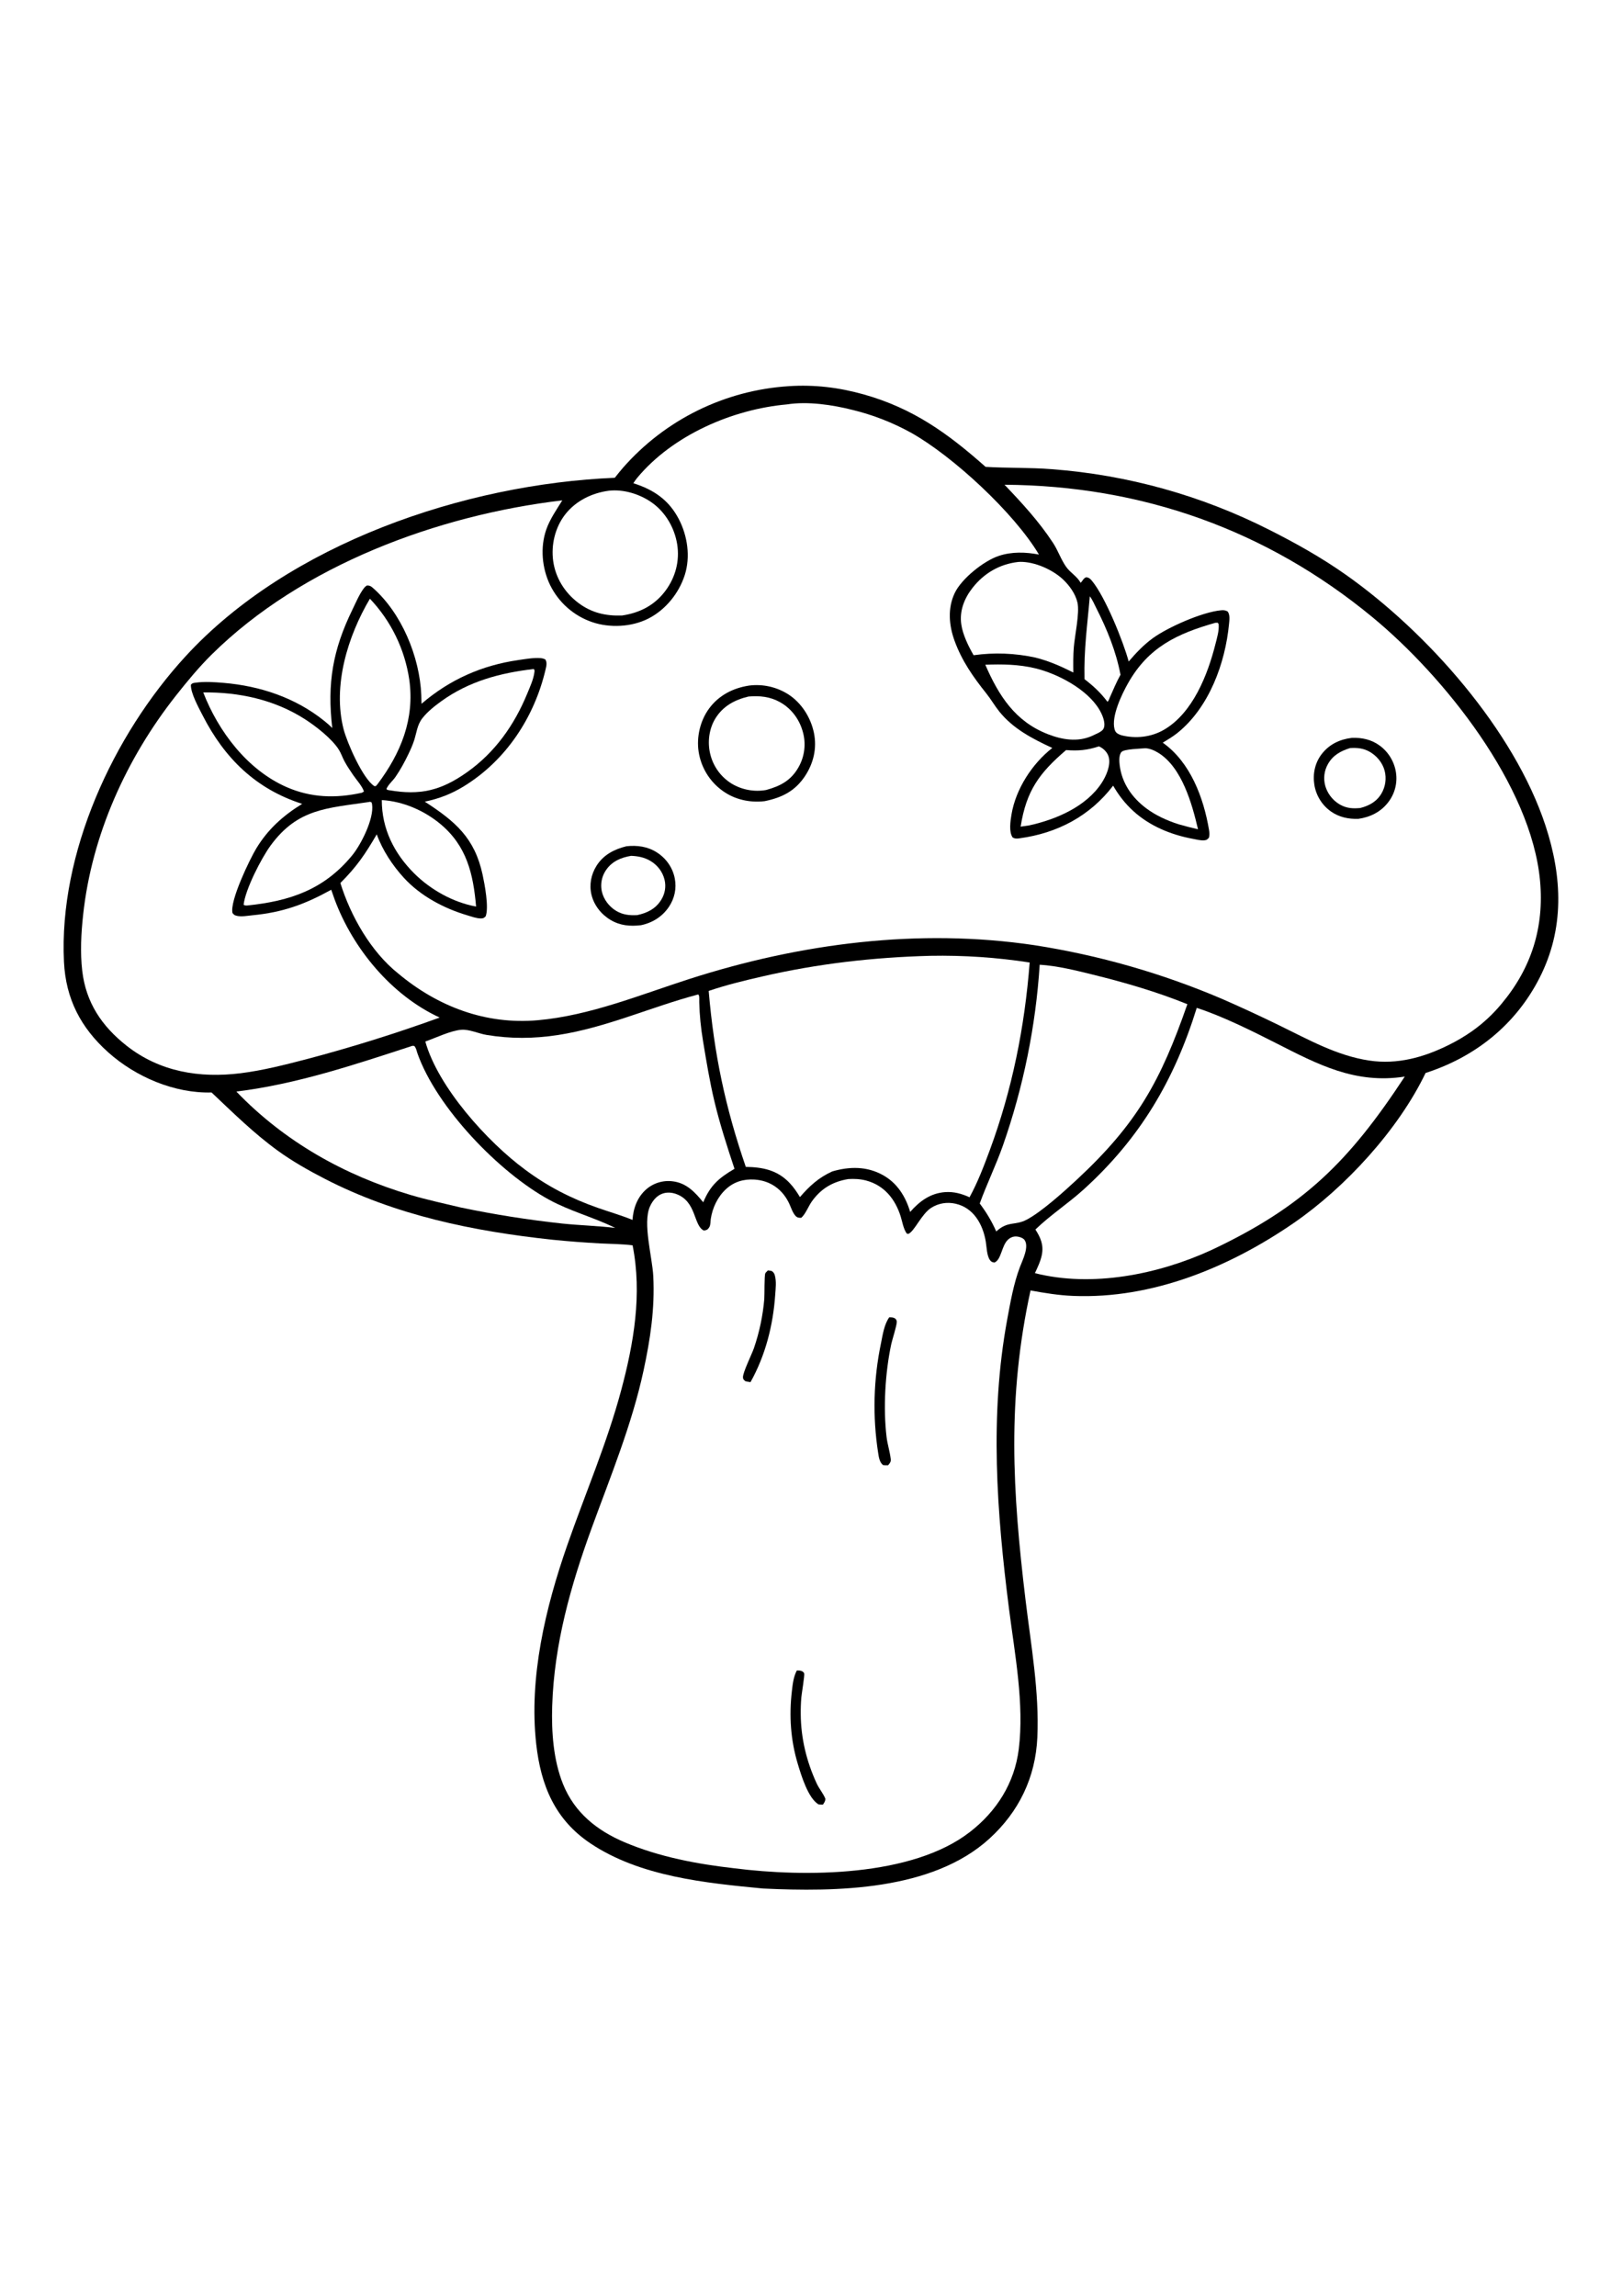 <?xml version="1.0" encoding="utf-8"?>
<!-- Generator: Adobe Illustrator 27.5.0, SVG Export Plug-In . SVG Version: 6.00 Build 0)  -->
<svg xmlns="http://www.w3.org/2000/svg" xmlns:xlink="http://www.w3.org/1999/xlink" viewBox="0 0 5000 5000" width="595" height="842" preserveAspectRatio="xMidYMid meet" data-scaled="true">
<path style="fill:#FFFFFF;" d="M0,0h4999.998v4999.998H0V0z"/>
<path d="M2430.76,152.393c0.317-0.036,0.635-0.087,0.952-0.108c78.833-5.108,154.014,3.937,229.98,25.197
	c152.437,42.665,260.313,120.336,376.431,223.518c68.096,4.104,136.084,1.772,204.36,7.182c14.535,1.091,29.053,2.36,43.555,3.809
	c14.505,1.448,28.989,3.074,43.452,4.878c14.463,1.804,28.902,3.786,43.315,5.945c14.414,2.159,28.799,4.495,43.154,7.009
	c14.358,2.513,28.684,5.202,42.974,8.068c14.291,2.866,28.543,5.906,42.759,9.122c14.219,3.216,28.394,6.607,42.525,10.171
	c14.134,3.564,28.221,7.302,42.261,11.213c14.04,3.911,28.031,7.994,41.973,12.249c13.939,4.255,27.824,8.681,41.655,13.278
	c13.832,4.596,27.604,9.362,41.318,14.297c13.714,4.935,27.367,10.039,40.957,15.313c13.587,5.27,27.108,10.708,40.562,16.313
	c13.457,5.602,26.842,11.37,40.156,17.305c13.31,5.931,26.548,12.026,39.712,18.286c13.164,6.26,26.248,12.679,39.253,19.258
	c81.685,41.162,160.723,85.371,235.615,138.086c251.357,176.924,519.863,479.507,616.616,774.262
	c51.904,158.13,58.75,317.602-18.58,469.082c-73.735,144.438-198.14,243.613-351.196,292.837
	c-83.481,174.448-247.768,353.169-406.386,462.334c-197.852,136.162-435.908,234.731-680.034,224.746
	c-44.551-1.821-87.622-8.813-131.382-16.86c-72.802,333.516-55.6,619.331-15.454,953.369
	c16.758,139.438,42.866,283.364,36.455,424.282c-5.61,123.306-56.87,229.136-147.93,312.017
	c-176.357,160.512-472.246,164.218-697.475,153.54c-178.208-17.104-379.175-36.753-531.953-138.921
	c-109.619-73.311-153.159-178.73-167.417-306.328c-22.944-205.342,28.735-421.177,96.035-613.813
	c55.308-158.311,121.787-312.559,165.434-474.887c39.336-146.323,65.508-297.666,35.645-448.34
	c-32.852-4.096-66.392-4.135-99.463-5.801c-49.225-2.637-98.361-6.419-147.407-11.348
	c-244.092-26.143-484.262-75.166-703.74-188.691c-49.536-25.63-97.837-52.949-143.061-85.703
	c-74.004-53.599-137.954-116.919-204.18-179.458c-114.639,3.164-234.078-48.11-318.553-123.686
	c-84.762-75.835-130.978-165.034-136.463-278.979C181.066,1591.44,348.563,1228.3,571.831,985.087
	c319.756-348.32,860.258-530.977,1323.31-550.445c8.392-10.648,16.987-21.13,25.786-31.446c4.007-4.564,8.071-9.078,12.192-13.542
	c4.118-4.464,8.289-8.877,12.515-13.239c4.229-4.362,8.509-8.671,12.842-12.927c4.333-4.257,8.718-8.459,13.154-12.608
	c4.437-4.149,8.924-8.243,13.462-12.281c4.535-4.039,9.12-8.021,13.755-11.947c4.635-3.926,9.318-7.794,14.048-11.605
	c4.73-3.811,9.505-7.563,14.326-11.257c4.821-3.694,9.688-7.327,14.6-10.901c4.912-3.574,9.866-7.088,14.863-10.54
	c4.997-3.452,10.036-6.843,15.117-10.171c5.081-3.329,10.202-6.595,15.361-9.797c5.163-3.203,10.363-6.342,15.601-9.417
	c5.238-3.075,10.512-6.085,15.825-9.031c5.313-2.946,10.659-5.826,16.04-8.64c5.384-2.814,10.801-5.562,16.25-8.243
	c5.452-2.681,10.936-5.295,16.45-7.841c5.514-2.547,11.06-5.025,16.636-7.435c5.573-2.41,11.177-4.752,16.811-7.024
	c5.632-2.273,11.291-4.476,16.978-6.609c5.687-2.134,11.4-4.197,17.138-6.19c5.736-1.993,11.498-3.916,17.285-5.768
	c5.784-1.852,11.59-3.632,17.417-5.341c5.83-1.709,11.68-3.346,17.549-4.912c5.869-1.565,11.756-3.059,17.661-4.479
	c5.905-1.421,11.826-2.769,17.764-4.044c5.941-1.275,11.895-2.478,17.861-3.606c5.967-1.129,11.948-2.185,17.944-3.167
	c5.993-0.982,11.997-1.891,18.013-2.726c6.019-0.835,12.046-1.595,18.081-2.282c6.035-0.687,12.077-1.299,18.125-1.837
	C2418.643,153.247,2424.699,152.783,2430.76,152.393z"/>
<path style="fill:#FFFFFF;" d="M3359.476,799.931c8.301,10.698,14.209,25.068,20.366,37.178
	c32.92,64.766,60.703,133.027,74.238,204.629c-12.637,22.539-22.549,46.68-33.071,70.268c-1.865,5.269-3.047,9.033-7.065,13.023
	c-21.9-28.833-42.534-47.803-70.786-69.756C3341.077,960.835,3351.683,892.329,3359.476,799.931z"/>
<path style="fill:#FFFFFF;" d="M3530.853,1268.154c14.092,0.684,28.369,7.085,40.244,14.463
	c72.466,44.99,103.755,157.407,121.88,235.307c-20.464-4.614-40.591-9.922-60.767-15.674c-35.078-11.445-69.512-26.909-99.126-49.17
	c-43.691-32.832-74.814-77.534-81.533-132.529c-1.392-11.397-2.891-31.963,5.728-41.079
	C3465.794,1270.468,3517.21,1269.545,3530.853,1268.154z"/>
<path style="fill:#FFFFFF;" d="M3387,1262.592c0.844,0.229,1.748,0.308,2.544,0.679c13.54,6.333,25.425,19.102,28.706,33.848
	c5.527,24.829-8.491,56.826-21.89,77.446c-47.817,73.584-140.815,113.164-223.281,131.299l-26.841,3.97
	c17.344-110.024,56.846-164.854,140.108-236.016C3323.983,1276.723,3350.985,1274.291,3387,1262.592z"/>
<path style="fill:#FFFFFF;" d="M1176.918,1427.885c65.415,3.858,130.835,32.261,180.879,74.004
	c80.84,67.437,101.06,153.213,109.771,254.165c-70.415-12.627-140.181-51.787-190.615-102.012
	C1214.77,1592.123,1176.796,1516.156,1176.918,1427.885z"/>
<path style="fill:#FFFFFF;" d="M3037.279,1010.8c52.115-1.938,103.14-1.265,154.097,11.035
	c69.053,16.67,160.273,64.546,197.622,127.583c8.476,14.307,19.375,38.604,13.955,55.513c-2.602,8.11-9.521,11.519-16.347,15.601
	c-6.791,3.376-13.643,6.621-20.557,9.736c-44.399,19.668-92.231,11.597-135.903-5.42
	C3129.3,1185.546,3078.89,1106.503,3037.279,1010.8z"/>
<path style="fill:#FFFFFF;" d="M3746.61,881.499l6.885-0.093l3.013,3.525c2.231,20.142-4.946,43.096-9.858,62.588
	c-23.784,94.394-69.707,211.557-157.964,263.335c-39.795,23.345-87.612,28.525-132.104,17.261
	c-3.784-1.372-7.719-2.813-11.167-4.912c-5.669-3.457-8.101-7.778-9.751-13.95c-10.469-39.121,22.354-107.197,41.391-140.986
	C3539.857,956.796,3628.138,915.151,3746.61,881.499z"/>
<path style="fill:#FFFFFF;" d="M1136.694,1433.949c5.225-1.06,2.446-1.108,8.306,0.767c1.162,2.681,1.416,2.896,1.933,6.25
	c6.753,43.828-34.043,124.102-61.045,157.026c-86.821,105.874-191.753,141.284-323.867,154.839c-4.702,0.2-6.919,0.151-11.03-2.231
	c5.156-47.427,54.902-144.048,83.379-182.861C917.934,1453.832,1007.592,1453.251,1136.694,1433.949z"/>
<path style="fill:#FFFFFF;" d="M626.548,1096.196c109.956-1.416,219.805,22.427,313.096,82.28
	c33.96,21.787,83.823,60.361,105.117,94.595c6.665,10.713,10.845,23.354,16.763,34.6c7.773,14.761,17.593,28.887,26.865,42.749
	c8.838,13.198,30.151,36.763,33.359,51.436l-6.557,3.54c-80.205,17.666-156.567,15.654-232.466-17.788
	C762.475,1334.628,673.115,1216.411,626.548,1096.196z"/>
<path style="fill:#FFFFFF;" d="M1645.4,1024.028c2.91,3.755,2.505,4.995,1.919,9.893c-2.563,21.509-13.486,44.99-21.714,65.068
	c-39.961,97.505-99.619,182.104-186.328,243.379c-80.034,56.558-144.204,71.597-239.912,55.166
	c-4.492-0.874-4.937-0.268-8.242-3.765c5.869-14.019,19.116-24.448,27.773-36.933c15.015-21.65,28.384-46.187,39.761-69.927
	c6.675-13.916,13.223-28.34,17.969-43.042c7.607-23.555,9.438-47.7,25.132-67.891c15.732-20.239,37.573-37.505,58.198-52.446
	C1445.356,1061.66,1542.275,1035.913,1645.4,1024.028z"/>
<path style="fill:#FFFFFF;" d="M1140.263,807.363c4.04,4.255,7.996,8.586,11.87,12.993c3.874,4.408,7.663,8.887,11.367,13.437
	c3.701,4.554,7.315,9.176,10.84,13.867c3.529,4.691,6.965,9.447,10.308,14.268c3.343,4.821,6.594,9.705,9.751,14.653
	c3.154,4.945,6.214,9.95,9.18,15.015c2.966,5.062,5.833,10.181,8.604,15.356c2.767,5.172,5.435,10.397,8.003,15.674
	c2.568,5.273,5.036,10.596,7.402,15.967c2.366,5.371,4.627,10.784,6.782,16.24c2.158,5.456,4.212,10.952,6.162,16.489
	c1.947,5.534,3.786,11.104,5.518,16.709c1.735,5.605,3.361,11.242,4.878,16.909c1.52,5.671,2.93,11.366,4.229,17.085
	c1.302,5.723,2.492,11.468,3.569,17.236c1.081,5.768,2.051,11.554,2.91,17.358c17.163,121.289-25.952,226.509-97.588,321.938
	l-5.395,6.27l-4.453,0.176c-35.557-22.002-84.609-134.912-95.01-175.469C1024.907,1075.854,1071.635,923.369,1140.263,807.363z"/>
<path style="fill:#FFFFFF;" d="M3137.938,694.194c2.246-0.19,4.497-0.4,6.758-0.43c45.127-0.62,101.187,24.297,133.486,55.415
	c19.297,18.594,37.441,43.945,43.291,70.415c7.041,31.841-8.379,101.021-11.313,137.559c-2.075,25.918-1.87,51.704-1.455,77.676
	c-38.745-19.331-74.785-35.508-116.938-46.069c-15.612-3.415-31.345-6.133-47.197-8.154c-15.853-2.018-31.764-3.332-47.734-3.94
	c-15.97-0.605-31.935-0.503-47.896,0.308c-15.96,0.811-31.854,2.326-47.68,4.546c-16.001-27.642-33.472-63.379-38.032-95.322
	c-5.894-41.294,9.258-79.683,34.331-111.812C3032.928,729.067,3080.863,700.937,3137.938,694.194z"/>
<path style="fill:#FFFFFF;" d="M1876.884,474.526c45.791-5.233,96.528,10.686,133.589,37.286
	c41.26,29.619,68.843,77.334,76.934,127.212c8.32,51.255-4.956,101.821-35.757,143.418c-33.379,45.088-79.775,68.769-134.565,76.699
	c-50.151,1.567-93.31-8.154-133.994-38.662c-41.909-31.421-70.693-77.236-77.842-129.438c-6.792-49.595,5.791-102.832,36.474-142.72
	C1774.408,505.84,1824.628,481.412,1876.884,474.526z"/>
<path style="fill:#FFFFFF;" d="M1271.386,2185.268l5.464,0.327c6.133,6.172,7.104,14.741,9.907,22.705
	c58.584,166.548,251.836,367.705,406.704,451.738c63.994,34.722,134.331,53.115,199.311,84.629l3.716,1.826
	c-54.248-6.489-109.224-7.871-163.603-13.506c-104.984-11.377-209.162-27.853-312.534-49.429
	c-51.611-12.368-103.94-23.574-154.834-38.652c-203.931-60.42-388.867-164.634-536.938-318.662
	C915.146,2303.349,1093.374,2243.221,1271.386,2185.268z"/>
<path style="fill:#FFFFFF;" d="M3204.989,1935.351c54.438,3.379,110.771,17.451,163.618,30.479
	c98.887,24.38,197.061,52.876,291.572,91.191c-82.495,236.909-154.468,367.231-339.785,539.873
	c-39.322,36.606-109.038,99.482-154.815,123.828c-37.163,19.766-57.778,3.091-94.546,36.631
	c-13.901-31.484-30.234-58.613-50.913-86.142c21.865-60.234,50.083-117.93,71.45-178.55c7.855-22.438,15.325-45.003,22.412-67.695
	c7.09-22.692,13.791-45.496,20.103-68.413c6.312-22.92,12.233-45.941,17.764-69.063c5.528-23.118,10.662-46.326,15.405-69.624
	c4.74-23.294,9.082-46.663,13.028-70.107c3.948-23.441,7.497-46.944,10.645-70.508c3.145-23.564,5.89-47.174,8.237-70.83
	C3201.507,1982.764,3203.449,1959.075,3204.989,1935.351z"/>
<path style="fill:#FFFFFF;" d="M2152.362,2026.938c0.747,1.094,1.792,2.041,2.241,3.291c1.567,4.395,0.806,15.41,0.933,20.596
	c0.972,40.601,5,79.771,11.641,119.834c10.322,62.27,20.566,125.053,35.259,186.465c16.792,70.166,39.058,138.75,61.753,207.173
	c-48.091,28.14-74.839,51.294-96.343,103.276c-25.688-31.538-52.3-60.151-95.342-64.844c-1.745-0.205-3.493-0.366-5.244-0.483
	c-1.755-0.117-3.509-0.19-5.264-0.22c-1.758-0.026-3.514-0.01-5.269,0.049c-1.758,0.062-3.511,0.167-5.259,0.317
	c-1.751,0.15-3.498,0.345-5.239,0.586c-1.742,0.238-3.475,0.519-5.2,0.845c-1.725,0.325-3.442,0.695-5.151,1.108
	c-1.706,0.413-3.4,0.871-5.083,1.372c-1.686,0.498-3.358,1.04-5.015,1.626c-1.657,0.583-3.297,1.208-4.922,1.875
	c-1.625,0.668-3.231,1.375-4.819,2.124c-1.592,0.749-3.161,1.539-4.707,2.368c-1.549,0.827-3.078,1.694-4.585,2.602
	c-1.504,0.905-2.985,1.847-4.443,2.827c-1.455,0.983-2.886,2-4.292,3.052c-1.406,1.055-2.785,2.143-4.136,3.267
	c-28.813,24.204-41.592,59.209-44.141,95.723c-34.8-14.156-71.675-24.727-107.163-37.188
	c-82.202-28.862-154.502-65.947-224.536-118.179c-115.888-85.547-267.695-253.862-306.953-394.35
	c32.065-11.304,78.887-33.965,111.465-36.289c24.155-1.729,52.954,11.88,77.095,15.898c73.994,12.329,146.03,11.748,220.049,0.4
	C1869.228,2129.14,2007.108,2065.238,2152.362,2026.938z"/>
<path style="fill:#FFFFFF;" d="M3689.119,2068.349c77.193,24.819,170.552,71.094,242.939,107.92
	c130.718,66.504,245.508,127.52,398.315,103.838c-171.704,261.372-311.328,400.556-596.548,534.79
	c-163.603,75.019-367.08,115.727-543.603,71.001c8.394-18.032,17.349-36.47,21.299-56.104c6.182-30.727-3.628-53.154-19.756-78.384
	c45.381-44.038,101.709-80.767,149.028-123.735C3514.339,2470.082,3619.891,2291.61,3689.119,2068.349z"/>
<path style="fill:#FFFFFF;" d="M2868.192,1907.87c51.185-0.947,102.315,0.303,153.389,3.75
	c51.078,3.444,101.912,9.074,152.505,16.89c-15.395,199.209-53.974,392.139-123.501,579.804
	c-17.974,48.511-37.021,98.306-61.905,143.75c-23.901-11.031-48.403-17.769-74.956-15.904c-45.567,3.203-79.067,27.91-108.013,61.05
	c-14.063-47.466-39.931-89.018-83.999-113.491c-49.565-27.534-102.978-26.851-156.079-11.348
	c-41.934,18.979-69.761,44.429-99.722,79.087c-9.473-15.791-19.854-30.981-32.666-44.287
	c-37.515-38.975-82.119-47.978-134.238-48.74c-63.443-184.38-97.671-347.333-114.424-542.324
	c54.038-18.384,108.994-31.641,164.555-44.438C2520.868,1932.123,2692.103,1912.499,2868.192,1907.87z"/>
<path style="fill:#FFFFFF;" d="M2614.583,2595.961c18.633-1.221,37.237-0.327,55.371,4.487
	c55.898,14.834,89.873,57.441,106.504,110.815c4.707,15.117,8.174,36.191,16.767,49.521c2.852,4.424,1.211,2.979,6.753,4.195
	c18.863-7.583,40.381-61.157,70.591-80.405c22.485-14.322,48.809-18.501,74.746-12.744c56.333,12.505,84.648,64.126,93.481,116.9
	c2.73,16.299,3.027,43.662,13.032,57.099c4.17,5.601,7.056,6.309,13.691,7.378c21.25-8.779,21.753-50.874,40.899-69.648
	c7.051-6.914,15.644-10.927,25.615-10.737c8.047,0.151,21.382,3.94,26.255,10.869c14.765,20.981-6.143,62.017-14.209,83.203
	c-19.253,50.591-29.355,108.237-39.18,161.435c-54.736,296.362-32.329,595.014,5.43,891.699
	c17.691,139.003,47.573,293.237,30.093,433.047c-13.047,104.311-67.9,190.884-150.342,254.926
	c-179.028,139.082-510,139.39-725.678,112.12c-114.97-13.071-231.533-34.82-338.52-80.083
	c-85.6-36.211-154.839-91.465-190.244-179.326c-29.927-74.278-35.879-161.118-33.423-240.649
	c5.874-190.562,57.012-371.23,121.977-549.316c58.022-159.062,123.682-318.256,159.521-484.184
	c21.079-97.602,35.132-190.869,30.112-291.03c-2.974-59.385-33.227-163.584-10.313-214.985
	c7.642-17.144,20.396-33.301,38.599-39.722c13.418-4.731,28.125-3.828,41.426,0.835c64.492,22.612,53.477,97.686,86.074,112.866
	c8.667-0.908,12.549-2.861,17.06-10.596c4.004-6.87,3.247-17.431,4.4-25.161c5.098-34.136,20.981-67.71,46.43-91.396
	c24.941-23.213,54.898-31.943,88.301-29.873c48.877,3.032,86.738,30.346,107.212,74.38c5.41,11.636,10.688,28.711,19.604,37.817
	c5.42,5.537,10.103,5.816,17.466,5.528c13.276-11.695,21.738-35.171,32.393-50.205
	C2530.594,2625.36,2567.147,2603.881,2614.583,2595.961z"/>
<path d="M2367.362,2877.318l11.675,1.914c4.839,3.677,7.461,6.558,9.224,12.52c5.63,19.062,2.744,41.699,1.377,61.294
	c-6.548,93.877-30.015,186.235-76.094,268.706c-5.601-0.503-10.698-1.685-16.152-2.984c-4.322-4.013-6.763-5.21-7.095-11.523
	c-0.791-15.01,27.129-71.123,33.701-90c8.421-24.505,15.308-49.435,20.659-74.79c5.355-25.354,9.134-50.942,11.338-76.762
	c1.108-12.676-0.244-72.427,3.233-79.492C2360.551,2883.514,2365.199,2879.681,2367.362,2877.318z"/>
<path d="M2456.385,4110.325c5.615,0.073,9.756-0.078,15.098,1.943c2.637,0.996,6.582,4.238,7.515,7.041
	c1.802,5.449-7.847,63.208-8.779,73.896c-1.452,17.356-2.069,34.745-1.851,52.163c0.635,74.209,17.905,145.356,48.95,212.764
	c7.69,16.694,19.966,30.552,26.953,47.437c0.034,7.768-3.369,12.026-7.476,18.213c-4.6,0.146-8.901-0.176-13.477-0.547
	c-32.368-19.238-53.516-90.005-63.931-124.482c-22.202-73.535-27.241-148.477-18.369-224.653
	C2443.534,4152.459,2445.975,4129.773,2456.385,4110.325z"/>
<path d="M2741.322,3021.829c6.714,0.117,13.648,0.22,18.999,4.746c2.348,1.982,4.087,5.938,4.146,9.053
	c0.21,11.426-14.199,55.508-17.148,69.336c-18.677,87.559-25.039,196.543-14.365,285.85c2.725,22.798,10.166,44.917,12.808,67.695
	c1.06,9.131-2.529,12.725-7.979,19.326c-5.483,0.454-10.293,0.171-15.752-0.474c-10.806-8.682-12.881-23.906-14.97-37.134
	c-2.194-14.027-4.069-28.096-5.625-42.207c-1.556-14.108-2.793-28.245-3.711-42.412c-0.918-14.17-1.514-28.351-1.787-42.544
	c-0.276-14.193-0.231-28.385,0.137-42.578c0.365-14.193,1.051-28.369,2.061-42.529c1.009-14.16,2.337-28.289,3.984-42.388
	c1.647-14.102,3.614-28.159,5.898-42.173c2.282-14.01,4.881-27.962,7.798-41.856
	C2720.912,3076.029,2725.804,3043.187,2741.322,3021.829z"/>
<path style="fill:#FFFFFF;" d="M2425.765,208.51c64.175-10.103,140.512,1.266,202.681,17.077
	c15.752,3.842,31.361,8.204,46.826,13.085c15.462,4.882,30.745,10.272,45.85,16.172c15.104,5.899,29.995,12.295,44.673,19.186
	c14.678,6.891,29.11,14.263,43.296,22.116c128.267,72.122,316.987,246.412,393.603,375.104
	c-41.269-7.856-83.818-9.219-124.111,4.243c-46.343,15.479-114.194,69.976-135.288,113.818
	c-22.739,47.256-18.047,100.478-0.522,148.369c22.505,61.509,57.095,110.825,97.48,161.338
	c14.394,18.003,25.825,38.159,40.254,56.118c42.866,53.364,102.593,83.989,163.271,112.158
	c-62.348,48.926-112.729,126.68-125.806,205.381c-3.252,19.58-8.481,53.525,3.599,70.366c7.154,4.38,13.491,3.779,21.528,2.686
	c116.543-15.859,216.714-68.56,288.262-162.212c16.982,29.429,36.572,54.736,61.675,77.764
	c50.586,46.406,116.245,73.447,183.135,85.913c11.191,2.085,24.824,5.772,36.103,4.785c7.72-0.674,10.234-3.184,14.712-8.779
	c1.573-8.115,1.343-15.039-0.029-23.208c-16.748-99.639-57.505-208.672-142.646-268.965c15.708-9.492,31.548-18.862,45.854-30.42
	c97.177-78.481,146.845-214.37,158.467-335.483c1.157-12.07,3.521-28.809-4.546-38.696c-7.129-3.613-12.231-4.097-20.044-3.384
	c-58.208,5.317-164.375,52.49-210.298,85.908c-28.057,20.415-52.011,45.649-74.438,71.938
	c-16.841-62.324-72.134-198.848-112.754-248.135c-5.244-6.367-9.59-10.747-18.198-11.597c-8.384,2.783-11.001,11.25-17.085,17.139
	c-12.11-21.089-31.48-30.42-44.654-49.023c-16.084-22.705-25.088-50.464-40.444-73.862
	c-43.477-66.24-95.141-122.295-149.619-179.323c422.651,2.753,807.285,138.673,1133.725,407.814
	c220.889,182.124,490.034,518.188,517.06,812.675c13.125,143.022-26.226,268.608-118.461,378.935
	c-13.242,16.045-27.487,31.146-42.735,45.303c-15.244,14.157-31.357,27.244-48.34,39.263c-22.653,15.902-46.39,29.979-71.211,42.231
	c-77.319,38.545-158.892,61.269-245.434,48.413c-99.81-14.834-187.68-64.609-276.997-108.149
	c-58.476-28.613-117.549-55.941-177.217-81.982c-46.234-19.726-93.035-37.996-140.405-54.81
	c-47.37-16.81-95.218-32.129-143.545-45.957c-48.327-13.828-97.036-26.139-146.128-36.933
	c-49.092-10.791-98.473-20.044-148.145-27.759c-356.318-53.013-720.834-5.816-1062.211,103.677
	c-152.695,48.975-307.842,113.379-468.818,127.598c-160.439,14.17-308.032-41.895-430.146-144.023
	c-84.111-66.987-146.65-177.012-178.266-278.901c50.61-50.459,76.162-88.462,112.124-149.946
	c17.549,48.613,48.774,95.967,83.604,133.945c51.484,56.152,123.066,94.063,195.449,115.562c13.125,3.901,28.374,9.678,42.1,9.6
	c7.383-0.039,9.424-1.44,14.599-6.475c10.508-27.617-3.096-98.432-9.326-127.651c-24.39-114.292-84.57-164.922-178.32-225.727
	c44.043-9.228,81.816-23.691,120.376-47.368c130.146-79.907,217.764-213.223,252.124-360.913
	c2.436-10.479,4.951-20.581-1.016-30.059c-5.264-2.505-9.565-3.721-15.43-4.092c-22.065-1.411-45.654,2.891-67.52,6.03
	c-112.905,16.206-212.021,60.381-298.677,134.78c-0.114-9.05-0.346-18.097-0.698-27.143
	c-4.829-117.002-60.41-252.676-150.054-330.766c-5.952-5.186-10.024-6.943-17.842-6.592c-3.271,2.192-5.884,4.282-8.32,7.417
	c-14.746,18.989-25.693,45.679-36.255,67.314c-60.547,124.077-77.964,226.738-61.934,364.419
	c-7.861-7.954-16.455-15.356-25.181-22.354c-88.726-71.201-197.363-107.3-309.907-116.787c-27.29-2.3-57.9-4.404-85.142-0.693
	c-6.88,0.938-10.991,0.84-15.522,6.504c-1.113,25.493,24.365,71.377,36.118,94.37c67.676,132.427,163.97,226.88,306.885,272.749
	c-58.804,36.133-106.04,78.56-141.846,138.008c-19.6,32.544-81.992,161.274-72.915,198.379c3.931,4.702,5.117,6.318,11.211,8.12
	c14.927,4.409,35.415,0.249,50.747-1.225c93.369-8.994,161.143-33.687,242.368-78.589c3.324,9.798,6.753,19.559,10.288,29.282
	c56.069,151.733,175.596,296.352,324.072,364.565c-135.071,48.958-272.064,91.774-410.976,128.447
	c-66.826,17.251-133.833,34.551-202.446,43.11c-126.704,15.811-249.634-4.253-351.97-84.922
	c-76.318-60.156-125.082-132.988-136.466-230.263c-6.689-57.158-3.437-116.577,2.788-173.711
	c26.79-245.903,133.446-481.469,286.039-674.853c34.394-43.594,70.923-87.822,110.464-126.885
	c278.516-275.127,697.236-429.59,1080.488-474.829c-17.773,28.682-38.276,58.003-49.424,90.029
	c-19.057,54.775-13.271,118.901,11.758,170.747c1.631,3.337,3.343,6.631,5.137,9.883s3.666,6.457,5.615,9.614
	c1.953,3.161,3.981,6.271,6.084,9.331c2.106,3.057,4.285,6.061,6.538,9.014c2.253,2.952,4.577,5.846,6.973,8.682
	c2.399,2.839,4.865,5.615,7.397,8.33c2.533,2.715,5.13,5.366,7.793,7.954c2.666,2.585,5.394,5.104,8.184,7.559
	c2.786,2.451,5.633,4.832,8.54,7.144c2.907,2.311,5.868,4.549,8.882,6.714c3.017,2.168,6.086,4.258,9.204,6.27
	c3.122,2.015,6.291,3.952,9.507,5.811c3.213,1.855,6.471,3.633,9.775,5.332c3.304,1.696,6.647,3.309,10.029,4.839
	c3.382,1.533,6.8,2.982,10.254,4.346c3.454,1.361,6.94,2.637,10.459,3.828c53.911,18.286,120.561,14.917,171.66-10.664
	c53.438-26.753,95.151-78.213,113.228-134.907c17.837-55.962,8.467-120.244-18.296-171.88
	c-30.767-59.36-77.856-91.142-140.269-110.784c3.77-5.899,7.734-11.642,12.217-17.022
	C2074.149,302.972,2258.27,223.457,2425.765,208.51z"/>
<path d="M4167.366,1236.201c31.138-1.133,60.122,5.098,85.708,23.813c1.68,1.23,3.327,2.503,4.941,3.818
	c1.618,1.312,3.202,2.664,4.751,4.058c1.549,1.39,3.063,2.819,4.541,4.287c1.478,1.465,2.919,2.967,4.326,4.507
	c1.403,1.536,2.767,3.107,4.092,4.712c1.328,1.605,2.614,3.242,3.857,4.912c1.247,1.67,2.449,3.369,3.608,5.098
	c1.162,1.728,2.28,3.484,3.354,5.268c1.074,1.784,2.103,3.594,3.086,5.43c0.986,1.836,1.925,3.695,2.817,5.576
	c0.892,1.882,1.736,3.784,2.534,5.708c0.798,1.924,1.548,3.865,2.251,5.825c0.703,1.96,1.356,3.936,1.958,5.928
	c0.605,1.996,1.161,4.002,1.665,6.021c0.505,2.021,0.959,4.053,1.362,6.094c0.404,2.044,0.757,4.097,1.06,6.157
	c0.299,2.021,0.547,4.05,0.742,6.084c0.192,2.031,0.334,4.067,0.425,6.108s0.13,4.082,0.117,6.123
	c-0.013,2.044-0.078,4.085-0.196,6.123c-0.117,2.041-0.286,4.077-0.507,6.108c-0.218,2.031-0.49,4.054-0.816,6.069
	c-0.325,2.018-0.701,4.025-1.127,6.021c-0.427,1.999-0.904,3.984-1.431,5.957c-0.527,1.976-1.105,3.936-1.733,5.879
	c-0.625,1.943-1.301,3.869-2.027,5.776c-0.726,1.911-1.5,3.802-2.324,5.674c-0.82,1.868-1.689,3.716-2.607,5.542
	c-0.915,1.826-1.876,3.628-2.886,5.405c-1.006,1.774-2.059,3.524-3.159,5.249c-1.097,1.722-2.237,3.415-3.418,5.078
	c-1.185,1.667-2.41,3.301-3.676,4.902c-22.754,29.355-55.425,45.166-91.46,50.293c-30.029,1.001-59.15-5.044-84.111-22.529
	c-1.706-1.198-3.379-2.436-5.02-3.716c-1.644-1.279-3.254-2.601-4.829-3.965c-1.575-1.361-3.115-2.76-4.619-4.199
	c-1.507-1.439-2.977-2.913-4.409-4.424c-1.432-1.514-2.825-3.061-4.18-4.643c-1.354-1.582-2.667-3.197-3.94-4.844
	c-1.272-1.647-2.505-3.325-3.696-5.034c-1.188-1.709-2.332-3.447-3.433-5.215c-1.104-1.768-2.161-3.561-3.174-5.381
	c-1.012-1.82-1.977-3.664-2.895-5.532c-0.921-1.869-1.794-3.76-2.617-5.674c-0.827-1.911-1.603-3.841-2.329-5.791
	c-0.729-1.953-1.408-3.923-2.036-5.908c-0.631-1.983-1.211-3.981-1.738-5.996c-0.531-2.015-1.009-4.041-1.436-6.079
	c-0.427-2.038-0.802-4.085-1.128-6.143c-5.366-33.252,1.851-67.578,22.549-94.434
	C4097.552,1255.932,4130.101,1240.629,4167.366,1236.201z"/>
<path style="fill:#FFFFFF;" d="M4161.849,1267.621c21.65-1.221,39.785,0.181,59.346,10.938
	c22.212,12.212,40.464,33.906,46.982,58.584c0.768,2.933,1.394,5.897,1.875,8.892c0.479,2.998,0.811,6.011,0.996,9.038
	s0.223,6.056,0.112,9.087c-0.111,3.031-0.369,6.05-0.776,9.057c-0.407,3.005-0.96,5.983-1.66,8.936
	c-0.697,2.952-1.537,5.863-2.52,8.73c-0.983,2.871-2.103,5.687-3.359,8.447c-1.26,2.76-2.65,5.452-4.17,8.076
	c-14.722,25.244-38.12,38.037-65.605,45c-22.065,1.9-40.264,1.318-60.454-9.502c-1.419-0.775-2.817-1.582-4.194-2.422
	c-1.377-0.843-2.733-1.719-4.067-2.627c-1.334-0.911-2.646-1.854-3.936-2.827c-1.29-0.973-2.554-1.978-3.794-3.013
	c-1.237-1.035-2.45-2.101-3.638-3.198c-1.185-1.097-2.344-2.222-3.477-3.374c-1.129-1.152-2.232-2.332-3.306-3.54
	c-1.071-1.208-2.113-2.44-3.125-3.696c-1.012-1.26-1.994-2.542-2.944-3.848c-0.947-1.309-1.864-2.638-2.749-3.989
	c-0.882-1.354-1.732-2.728-2.549-4.121c-0.814-1.393-1.594-2.806-2.339-4.238c-0.749-1.432-1.46-2.882-2.134-4.351
	c-0.674-1.468-1.312-2.951-1.914-4.448c-0.602-1.501-1.165-3.014-1.689-4.541c-0.527-1.527-1.017-3.065-1.47-4.614
	c-0.781-2.773-1.425-5.578-1.929-8.413c-0.505-2.835-0.868-5.69-1.089-8.564c-0.221-2.871-0.302-5.747-0.24-8.628
	c0.062-2.878,0.266-5.747,0.61-8.608c0.348-2.858,0.835-5.693,1.46-8.506c0.628-2.812,1.393-5.587,2.295-8.325
	c0.902-2.734,1.935-5.418,3.101-8.052c1.166-2.633,2.459-5.203,3.882-7.71C4108.616,1289.848,4132.991,1276.498,4161.849,1267.621z"
	/>
<path d="M1931.215,1570.194c33.091-3.418,65.078,0.703,93.638,19.023c28.486,18.271,48.647,46.626,55.171,79.941
	c6.069,31.021-0.547,61.934-18.203,88.086c-20.234,29.961-51.011,49.214-86.177,56.377c-33.408,3.862-63.94,1.358-93.574-16.289
	c-28.818-17.173-51.172-45.322-58.916-78.188c-7.173-30.425-1.011-61.855,15.425-88.271
	C1859.823,1596.713,1893.515,1579.467,1931.215,1570.194z"/>
<path style="fill:#FFFFFF;" d="M1945.38,1599.804c20.854,0.747,40.259,4.492,58.569,15.024
	c22.28,12.817,38.657,33.774,44.644,58.877c5.088,21.348,1.196,43.12-10.347,61.719c-17.266,27.817-43.188,40.474-74.072,47.065
	c-23.457,1.123-43.745-0.659-64.409-12.92c-21.709-12.881-38.75-34.927-44.438-59.639c-0.319-1.429-0.601-2.866-0.845-4.312
	c-0.244-1.442-0.451-2.891-0.62-4.346c-0.169-1.455-0.299-2.913-0.391-4.375c-0.094-1.462-0.15-2.925-0.166-4.39
	c-0.016-1.465,0.005-2.93,0.063-4.395c0.062-1.462,0.159-2.922,0.293-4.38c0.137-1.458,0.311-2.912,0.522-4.36
	c0.208-1.452,0.456-2.895,0.742-4.331c0.286-1.436,0.61-2.863,0.972-4.282s0.758-2.829,1.191-4.229
	c0.433-1.4,0.903-2.786,1.411-4.16c0.505-1.374,1.045-2.734,1.621-4.082c0.576-1.345,1.188-2.674,1.836-3.989
	c0.645-1.315,1.323-2.612,2.036-3.892c0.716-1.279,1.463-2.539,2.241-3.779c0.778-1.24,1.589-2.459,2.432-3.657
	C1886.986,1616.396,1914.672,1604.945,1945.38,1599.804z"/>
<path d="M2309.183,1075.039c2.637-0.339,5.278-0.619,7.925-0.84c2.65-0.221,5.303-0.384,7.959-0.488
	c2.656-0.104,5.312-0.151,7.969-0.142c2.656,0.013,5.313,0.083,7.969,0.21c2.653,0.127,5.303,0.313,7.949,0.557
	c2.646,0.244,5.287,0.547,7.92,0.908c2.634,0.361,5.257,0.778,7.871,1.25c2.617,0.475,5.221,1.007,7.813,1.597
	c2.591,0.589,5.168,1.235,7.729,1.938c2.565,0.703,5.112,1.462,7.642,2.275s5.039,1.683,7.529,2.607
	c2.494,0.924,4.964,1.903,7.412,2.935c2.451,1.032,4.876,2.117,7.275,3.257c2.402,1.139,4.779,2.329,7.129,3.569
	c2.347,1.244,4.667,2.537,6.958,3.882c2.295,1.344,4.557,2.739,6.787,4.185c40.342,26.533,68.291,71.05,78.008,118.081
	c9.766,47.29-1.27,93.945-27.939,133.843c-30.742,45.986-71.162,65.796-123.94,76.626c-45.625,5.371-92.407-4.79-129.8-31.968
	c-2.448-1.758-4.851-3.576-7.207-5.454c-2.357-1.878-4.665-3.813-6.924-5.806c-2.262-1.992-4.473-4.04-6.631-6.143
	c-2.158-2.103-4.263-4.258-6.313-6.465c-2.054-2.207-4.051-4.463-5.991-6.767c-1.94-2.308-3.822-4.661-5.645-7.061
	c-1.823-2.399-3.586-4.842-5.288-7.329c-1.702-2.487-3.342-5.015-4.917-7.583c-1.576-2.568-3.088-5.174-4.536-7.818
	c-1.448-2.643-2.829-5.321-4.14-8.032c-1.315-2.712-2.562-5.454-3.74-8.228c-1.178-2.774-2.287-5.574-3.325-8.403
	c-1.039-2.829-2.007-5.68-2.905-8.555c-0.898-2.878-1.724-5.775-2.476-8.692c-0.755-2.92-1.437-5.854-2.046-8.804
	c-0.605-2.953-1.139-5.918-1.602-8.897c-7.061-45.786,4.8-96.318,32.329-133.682
	C2216.068,1104.785,2259.882,1082.617,2309.183,1075.039z"/>
<path style="fill:#FFFFFF;" d="M2307.235,1108.823c34.297-2.91,65.996,0.02,96.733,17.07c35.107,19.473,59.653,52.163,70.518,90.547
	c0.671,2.305,1.283,4.626,1.836,6.963c0.557,2.334,1.052,4.683,1.484,7.046c0.436,2.36,0.812,4.73,1.128,7.109
	c0.316,2.38,0.57,4.766,0.762,7.158c0.195,2.393,0.33,4.788,0.405,7.188c0.072,2.402,0.085,4.803,0.039,7.202
	c-0.049,2.399-0.158,4.797-0.327,7.192s-0.399,4.785-0.688,7.168c-0.29,2.383-0.64,4.756-1.05,7.119
	c-0.41,2.366-0.879,4.72-1.406,7.061c-0.531,2.344-1.118,4.671-1.763,6.982c-0.648,2.311-1.353,4.606-2.114,6.885
	c-0.765,2.275-1.585,4.531-2.461,6.768c-0.876,2.233-1.808,4.443-2.798,6.631c-0.99,2.188-2.033,4.349-3.13,6.484
	c-1.097,2.135-2.248,4.242-3.452,6.318c-22.92,40.122-56.152,57.329-99.238,69.141c-2.253,0.397-4.512,0.745-6.777,1.045
	c-2.269,0.299-4.542,0.547-6.821,0.742c-2.279,0.199-4.561,0.345-6.846,0.44c-2.285,0.094-4.57,0.14-6.855,0.137
	c-2.289-0.006-4.575-0.063-6.86-0.171c-2.282-0.107-4.563-0.265-6.841-0.474c-2.279-0.208-4.551-0.467-6.817-0.776
	c-2.266-0.309-4.523-0.669-6.772-1.079c-2.249-0.41-4.489-0.869-6.719-1.377c-2.23-0.511-4.448-1.069-6.655-1.675
	c-2.204-0.609-4.393-1.265-6.567-1.968c-2.178-0.706-4.338-1.46-6.479-2.261c-2.142-0.801-4.264-1.649-6.367-2.544
	c-2.106-0.895-4.191-1.836-6.255-2.822c-2.061-0.986-4.1-2.018-6.118-3.096c-2.018-1.081-4.01-2.204-5.976-3.369
	c-2.054-1.253-4.076-2.555-6.065-3.906c-1.989-1.354-3.944-2.754-5.864-4.199c-1.921-1.448-3.805-2.943-5.655-4.482
	c-1.846-1.54-3.654-3.123-5.425-4.751c-1.771-1.628-3.499-3.299-5.185-5.015c-1.689-1.712-3.335-3.465-4.937-5.259
	c-1.605-1.794-3.162-3.625-4.673-5.493c-1.513-1.869-2.98-3.774-4.399-5.718c-1.419-1.94-2.791-3.914-4.116-5.923
	c-1.322-2.008-2.594-4.05-3.818-6.123c-1.224-2.07-2.396-4.17-3.516-6.299c-1.12-2.126-2.187-4.279-3.203-6.46
	c-1.016-2.181-1.976-4.385-2.881-6.611c-0.908-2.23-1.761-4.479-2.558-6.748c-0.798-2.269-1.538-4.556-2.222-6.86
	c-0.683-2.305-1.312-4.626-1.885-6.963c-9.194-36.626-4.165-78.506,15.869-110.762
	C2229.008,1138.11,2264.936,1118.911,2307.235,1108.823z"/>
</svg>
